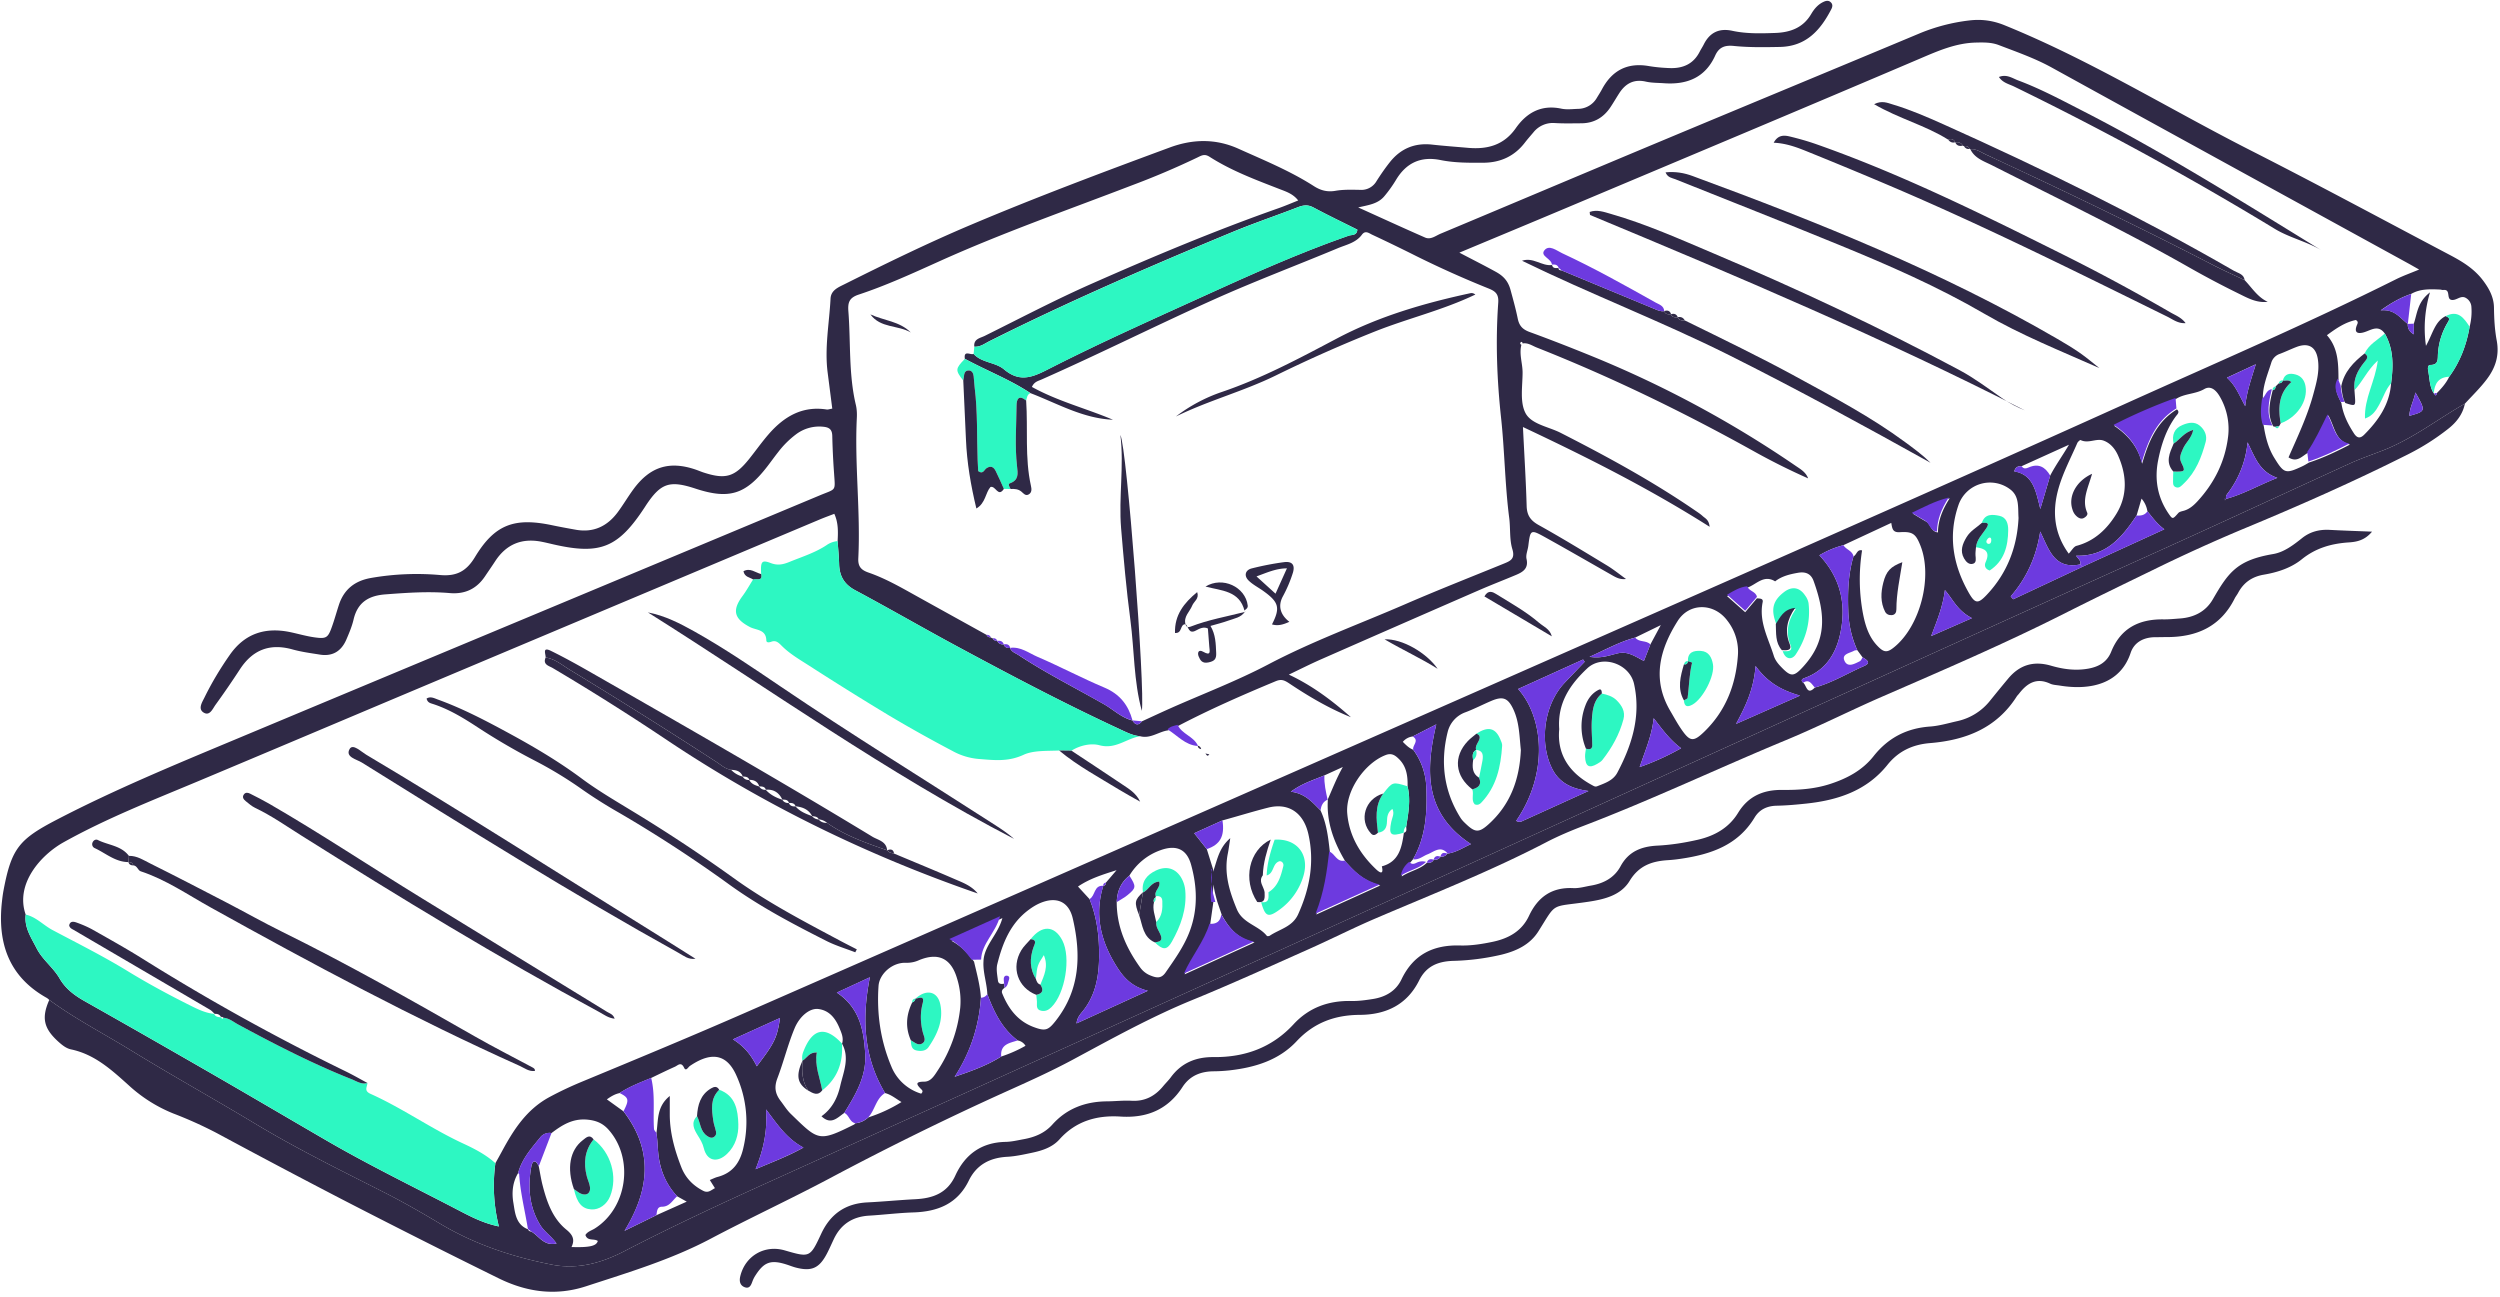 <svg xmlns="http://www.w3.org/2000/svg" xml:space="preserve" style="fill-rule:evenodd;clip-rule:evenodd;stroke-linejoin:round;stroke-miterlimit:2" viewBox="0 0 374 194"><path d="M515.201 391.106c-.058.303-.209.544-.217.839.596-.168.596-.168.217-.839m-18.046 4.348c.175.105.323.199.476.284.17.094.173.362.429.393.007-.42.146-.797.422-1.226-.529.139-.911.354-1.327.549m11.281-4.88c.317.288.442.636.654 1.023.063-.553.224-.988.381-1.504l-1.035.481m-9.155 8.633c-.531-.269-.687-.685-.971-1.006-.071.566-.267 1.064-.494 1.65l1.465-.644m-11.931 5.348a9.18 9.18 0 0 0 1.489-.677c-.421-.312-.685-.695-.985-1.077-.062.604-.293 1.137-.504 1.754m-31.695 10.742c.643-.844.73-1.024.834-1.734l-1.691.767c.428.263.667.59.857.967m-.043 3.695c.613-.263 1.149-.458 1.718-.777-.587-.311-.914-.796-1.341-1.368.051.807-.098 1.444-.377 2.145m35.199-15.987 2.296-1.016c-.65-.186-1.153-.457-1.595-1.063-.065.835-.358 1.442-.701 2.079m-7.893 3.48c.126.072.193.02.262-.011l2.333-1.06c-.622-.083-1.055-.302-1.307-.808-.475-.954-.276-2.322.46-3.087.238-.247.474-.496.711-.744l-.057-.082-2.333 1.058c.905 1.012 1.109 3.012-.069 4.734m18.035-10.875c-.025-.375.035-.759-.282-1.012a1.197 1.197 0 0 0-1.878.56c-.375 1.099-.191 2.139.367 3.127.232.41.337.42.655.082.735-.779 1.089-1.719 1.138-2.757m1.802 1.282c.109-.114.179-.253.279-.28.651-.172 1.101-.609 1.431-1.148.408-.666.375-1.388.062-2.093-.105-.238-.276-.449-.524-.538-.261-.093-.546.12-.821-.019-.018-.01-.1.061-.12.108-.233.538-.511 1.056-.673 1.625-.24.845-.154 1.629.366 2.345m-18.292 6.3c-.082.896.347 1.56 1.173 2.007.074.04.118.073.195.042.276-.11.569-.204.719-.487.529-1 .854-2.043.599-3.187-.161-.723-1.14-1.066-1.682-.554-.597.563-1.073 1.224-1.004 2.179m-1.377.75c-.053-.462-.047-.982-.269-1.459-.192-.412-.377-.481-.792-.304-.309.131-.607.287-.92.405a1.005 1.005 0 0 0-.649.72c-.265 1.079-.137 2.112.46 3.067.051.083.123.155.195.222.328.313.471.323.804.025.783-.7 1.123-1.6 1.171-2.676m7.791-3.385a1.804 1.804 0 0 0-.387-1.271c-.474-.626-1.355-.643-1.777.027-.637 1.01-.931 2.085-.266 3.22.129.22.251.446.395.656.308.451.436.474.821.103.773-.745 1.138-1.679 1.214-2.735m-29.32 15.723c.088-.087.031-.13-.002-.163-.191-.189-.2-.267.114-.269.237-.001.363-.221.48-.399a5.035 5.035 0 0 0 .81-2.256 2.708 2.708 0 0 0-.115-1.051c-.21-.717-.668-.94-1.354-.66a1.056 1.056 0 0 1-.48.099c-.495-.019-.955.403-.984.83-.069.996.07 1.965.458 2.889a1.68 1.68 0 0 0 1.073.98m-15.287 2.497c.076-.136.152-.272.226-.409.425-.788.888-1.522 1.724-1.971.381-.205.764-.384 1.162-.549 1.969-.816 3.938-1.632 5.89-2.487 9-3.944 17.998-7.893 26.99-11.857 7.493-3.303 14.992-6.592 22.454-9.961 3.271-1.477 6.572-2.894 9.785-4.499.251-.125.517-.219.834-.351-.165-.093-.266-.152-.368-.208-4.276-2.347-8.553-4.691-12.824-7.045-.608-.335-1.256-.559-1.899-.806-.268-.102-.538-.096-.816-.09-.727.016-1.364.299-2.021.579-4.23 1.804-8.471 3.581-12.709 5.366-1.254.528-2.51 1.05-3.82 1.597.469.246.89.458 1.303.685.26.143.441.315.533.65.092.339.188.682.258 1.025.054.27.178.397.428.489.759.277 1.512.572 2.26.877a38.907 38.907 0 0 1 7.283 3.922c.176.121.373.228.456.456a23.83 23.83 0 0 1-1.952-.975c-2.521-1.403-5.11-2.662-7.794-3.724-.161-.064-.313-.179-.504-.145-.007-.051-.037-.072-.068-.041-.032.031-.018.069.024.091-.087.337.044.664.043.999-.002.492-.103 1.06.106 1.454.212.4.824.484 1.26.706 1.654.844 3.282 1.728 4.816 2.779.097.067.199.131.285.211.085.078.223.127.248.383-2.169-1.376-4.375-2.485-6.702-3.582.05 1.024.107 1.928.133 2.833.009.338.14.525.436.689.827.461 1.635.955 2.445 1.446.239.145.458.324.686.488-.194.025-.329-.04-.46-.113-.806-.457-1.608-.922-2.419-1.372-.55-.305-.554-.296-.629.298-.02.156-.096.322-.064.465.077.34-.122.468-.371.573-.454.191-.914.368-1.366.565-1.88.819-3.759 1.641-5.637 2.467-.395.174-.78.369-1.159.55.845.395 1.555.934 2.229 1.529-.788-.316-1.512-.744-2.21-1.21-.19-.127-.294-.164-.494-.081-1.181.492-2.353 1.004-3.487 1.598-.129.038-.267.056-.363.164-.343.042-.639.312-1.013.212-.261-.021-.487-.139-.718-.246-1.984-.918-3.916-1.937-5.839-2.973-1.23-.662-2.439-1.363-3.671-2.021-.399-.213-.568-.512-.579-.942-.007-.275-.035-.549-.054-.824.017-.328.029-.655-.119-.979-.197.076-.364.136-.527.205-4.835 2.034-9.669 4.069-14.504 6.105-2.616 1.102-5.23 2.209-7.848 3.307-1.617.677-3.248 1.316-4.787 2.173-.83.463-1.749 1.503-1.364 2.6-.057.465.199.83.394 1.213.209.41.596.685.823 1.079.216.374.537.61.905.818 1.562.881 3.119 1.772 4.672 2.667 1.332.768 2.656 1.549 3.986 2.321 1.551.901 3.166 1.685 4.756 2.514.442.231.89.466 1.451.583a6.007 6.007 0 0 1-.125-2.27m18.264-6.448.018.153c-.08.042-.118.118-.087.195.222.549.555.998 1.136 1.213.418.156.52.115.798-.242.866-1.112.901-2.365.6-3.659-.143-.614-.596-.8-1.18-.548-.144.062-.28.148-.406.242-.655.486-.936 1.195-1.124 1.948-.045.183 0 .392.023.586.014.125.115.139.222.112m42.074-20.992c-.742.268-1.466.576-2.224.964.538.359.869.786 1.006 1.363.23-.793.523-1.511 1.249-1.951.116.101.014.178-.037.247-.347.472-.524 1.014-.636 1.577-.137.687-.025 1.336.376 1.921.145.21.147.201.347-.024.045-.051.138-.064.211-.086.197-.06.345-.192.479-.337.605-.658.988-1.425 1.097-2.314a2.308 2.308 0 0 0-.288-1.428c-.122-.218-.318-.43-.566-.286-.323.187-.706.156-1.014.354m-38.031 18.065c-.002.885.339 1.649.845 2.351a.82.82 0 0 0 .368.285c.218.088.384.12.545-.114.326-.472.661-.935.864-1.479.296-.792.267-1.594.047-2.388-.158-.567-.541-.718-1.092-.52a2.13 2.13 0 0 0-1.123.915c-.307.243-.442.567-.454.95m42.768-16.13c-.212.114-.39.365-.699.164.325-.741.673-1.471.886-2.252.114-.419.237-.84.165-1.282-.072-.44-.342-.59-.762-.431-.202.077-.398.173-.601.249a.482.482 0 0 0-.311.329c-.135.432-.32.852-.297 1.319-.038.312-.075.624.029.932.064.405.162.8.38 1.154.347.563.405.581.999.305.087-.04.169-.093.253-.14.5-.163.972-.387 1.465-.643-.534-.127-.541-.632-.778-1.048-.252.507-.453.947-.729 1.344m-60.618 22.987c-.161.034-.297.112-.455.225l.597.43c1.054 1.372.963 2.776.037 4.29l1.144-.561 1.09-.487-.342-.191c-.373-.395-.581-.86-.662-1.401-.043-.291-.036-.583-.085-.871.074-.443-.005-.94.48-1.33v.655c-.001.662.175 1.287.412 1.896.149.383.414.66.783.851.188.099.292-.027.426-.093l-.184-.293c.098-.039.185-.085.278-.11.539-.142.804-.507.925-1.038a4.025 4.025 0 0 0-.247-2.6c-.297-.674-.801-.94-1.67-.347-.065.044-.141.208-.208.066-.109-.229-.221-.088-.328-.039-.288.129-.571.268-.855.404-.389.161-.782.311-1.136.544m40.834-17.763c.094.01.234-.003.206.136-.143.702.203 1.298.399 1.926.047.152.145.277.255.392.356.372.46.373.801 0 .841-.921.819-1.842.373-3.078-.097-.268-.298-.34-.566-.292-.291.052-.575.119-.815.307-.41-.256-.677.118-1.004.228-.26.027-.476.157-.721.303l.65.576.422-.498m3.794 2.12-.192-.261a3.648 3.648 0 0 1-.323-1.432c-.022-.653-.001-1.301.188-1.933.116-.051.122-.263.308-.214a6.64 6.64 0 0 0 .036 2.289c.081.409.205.806.498 1.12.252.271.369.275.644.044.92-.773 1.36-2.514.916-3.628-.166-.416-.274-.509-.74-.479-.262.016-.271-.135-.306-.334l-1.718.8a3.33 3.33 0 0 0-.863.363c.781.83.975 1.797.742 2.842-.159.715-.536 1.304-1.281 1.567-.082.029-.141.082-.042.166.123.097.134.469.419.172.625-.172 1.177-.515 1.766-.771.273-.118.09-.227-.052-.311m-35.095 15.642c-.771-1.288-.839-2.675-.545-4.157l-1.188.55c.824.549.966 1.354 1.02 2.194.051.813-.348 1.472-.752 2.127-.246.168-.476.447-.818.118.394-.279.581-.68.674-1.091.113-.494.352-1.004.06-1.521l.005.009c.064-.205-.02-.386-.095-.567-.144-.343-.358-.627-.753-.679-.317-.042-.681.268-.858.696-.242.583-.391 1.2-.615 1.788-.125.327-.076.564.114.814.12.157.225.329.365.465.992.961.995 1.024 2.275.383.016-.008.026-.029.039-.044a.776.776 0 0 0 .469-.211 5.375 5.375 0 0 0 1.193-.552c-.211-.125-.374-.268-.59-.322m52.285-24.769c.057.399.231.748.448 1.083.111.171.22.2.372.047.513-.514.91-1.089.963-1.843.083-.616.097-1.223-.227-1.788-.249-.347-.521-.093-.787-.032-.218.05-.302-.026-.222-.246.025-.069.084-.141-.029-.206-.384.08-.704.298-1.039.546.414.465.411 1.033.416 1.599-.183.307-.021.571.105.84m-33.668 15.428c.139-.035.09-.145.095-.233.075-.477.165-.953.047-1.437.009-.363-.034-.711-.311-.983-.129-.127-.257-.224-.469-.144-.763.288-1.456 1.296-1.386 2.099.069.802.457 1.457 1.033 2.003.118.112.288.228.209-.104.623-.167.716-.682.792-1.208l-.01.007Zm26.703-11.545a.913.913 0 0 0-.211-.456l-.178.607c-.519.781-1.095 1.479-2.172 1.443.074.116.192.179.146.314-.933.189-1.123-.544-1.434-1.181-.138.89-.48 1.661-1.06 2.328l.091.103 2.481-1.164 2.944-1.348c-.286-.215-.435-.44-.607-.646m2.825-.447c.614-.167 1.16-.484 1.839-.754-.641-.22-.797-.726-1.069-1.275a3.572 3.572 0 0 1-.672 1.778c-.056.077-.133.147-.092.258l-.058.036c.011-.001.025.003.03-.003.01-.011.015-.026.022-.04m-44.95 16.616c.1.428.218.853.246 1.295a5.87 5.87 0 0 1-.943 2.838c.593-.204 1.159-.403 1.673-.728a4.76 4.76 0 0 0 .871-.385.4.4 0 0 0-.278-.191c-.566-.422-.852-1.027-1.093-1.663-.014-.394-.16-.773-.138-1.171.018-.578.514-.949.679-1.559l-1.821.818c.4.22.604.481.804.746m23.738-11.636c-.541.144-1.026.413-1.642.692.452.069.74-.068 1.036-.131.351-.076.62.129.917.279l.232-.593.374-.694-.917.447m14.897-5.815c.199-.38.45-.726.674-1.108l-1.699.77c-.132-.008-.228.037-.266.187.68.114.771.691.936 1.35l.355-1.199m-54.655 27.049c.021.057.061.089.123.091.279.158.452.534.908.43-.185-.264-.441-.422-.592-.673-.395-.655-.443-1.362-.314-2.088.043-.239.17-.244.268-.009.046.231.081.464.14.691.154.597.359 1.182.852 1.582.229.186.311.358.183.623.656.021.899-.039.944-.218-.134-.098-.373.018-.444-.215.079-.126.219-.159.332-.23 1.174-.738 1.421-2.511.499-3.549-.209-.234-.447-.333-.767-.362-.522-.047-.903.194-1.281.482a.424.424 0 0 0-.412.164c-.318.392-.655.771-.789 1.276-.201.331-.23.705-.169 1.063.061.361.086.781.523.951l-.004-.009Zm20.653-12.319c.075-.005.099-.055.105-.121l.379-.443c-.491.157-.959.298-1.385.588l.414.451c.272.667.352 1.37.343 2.081-.008.697-.125 1.371-.585 1.941-.09.111-.202.227-.226.441l2.561-1.171c-.544-.138-.837-.438-1.072-.798-.595-.913-.865-1.889-.527-2.97l-.007.001Zm8.06-3.089c.173-.39.326-.789.547-1.179l-.662.302c-.388.165-.798.283-1.206.586.513.059.777.381 1.065.668.226.478.281.994.339 1.51-.083.713-.171 1.426-.488 2.23l2.297-1.042c-.624-.164-.937-.514-1.252-.86-.411-.685-.685-1.409-.63-2.226l-.01.011Zm-4.101 3.669-.116.812c-.196.645-.641 1.16-.917 1.784l2.512-1.145c-.647-.145-.925-.543-1.172-.972l-.162-.479c-.11-.386-.205-.774-.123-1.18.125-.375.196-.779.585-1.113-.038.238-.056.392-.086.543-.146.712.05 1.358.322 2.01.213.51.775.577 1.078.956.013.017.08.01.107-.009.352-.236.81-.315 1.015-.766.42-.927.594-1.883.367-2.883-.173-.76-.705-1.133-1.445-.946-.548.139-1.092.308-1.639.458l-1.015.46.453.57.224.719c.094.393-.061.788.012 1.181m43.829-18.252c.051.101.078.065.095-.018.174-.178.338-.363.446-.591.392-.537.619-1.141.731-1.792.059-.231.082-.466.064-.704a.396.396 0 0 0-.21-.337c-.183-.096-.329.109-.507.076-.196-.037-.01-.389-.294-.356-.038.005-.077-.013-.117-.015-.354-.016-.709-.03-1.033.155-.363.126-.695.306-1.097.592.512-.053.702.287.975.488l-.003-.004c-.005.151.042.271.218.377v-.385c.123-.357.125-.771.581-1.122a4.474 4.474 0 0 0-.145 1.921c.251-.449.316-.872.708-1.07.084.043.172.066.089.203a2.487 2.487 0 0 0-.367 1.153c-.011.192.027.399-.275.399-.086 0-.095.113-.079.189.059.279.043.576.204.83l.016.011Zm-35.677 16.626c.1.005.186-.021.242-.111l.017-.002c.307-.045.556-.211.837-.341-1.672-1.092-1.638-2.624-1.245-4.297l-.848.433a.546.546 0 0 0-.354.193c.113.112.222.225.373.283a2.4 2.4 0 0 1 .47 1.368c.036.889-.019 1.766-.477 2.565l-.096.116a.786.786 0 0 0-.308.498c.327-.209.664-.252.905-.493l-.007.004c.105.011.199-.005.252-.112l-.007.005c.103.007.193-.016.249-.112l-.028-.021.025.024Zm-15.909-7.75-.004-.002c.046.102.131.135.236.129l-.006-.003c.041.112.128.141.237.131l-.006-.003c.05.148.194.185.306.259.988.653 2.048 1.181 3.074 1.768.338.194.623.482 1.016.579l-.003-.003c.101.17.214.194.346.032.34-.156.679-.315 1.021-.467 1.17-.52 2.374-.977 3.504-1.571 1.594-.839 3.28-1.453 4.924-2.166 1.175-.51 2.368-.978 3.554-1.462.235-.096.395-.174.292-.514-.107-.351-.065-.744-.112-1.115-.155-1.196-.164-2.404-.293-3.599-.149-1.378-.2-2.752-.102-4.131.022-.309-.097-.412-.341-.511a35.96 35.96 0 0 1-2.591-1.16 63.368 63.368 0 0 0-1.596-.774c-.111-.052-.242-.168-.366 0-.213.29-.557.358-.861.484-1.474.615-2.967 1.177-4.426 1.831-2.088.936-4.131 1.963-6.223 2.888-.118.052-.255.077-.338.263.926.513 1.947.771 2.909 1.178-1.076-.045-1.993-.584-2.963-.956-.742-.493-1.576-.808-2.354-1.232-.045-.328.206-.124.315-.176.294.326.78.292 1.092.555.516.436.943.324 1.512.032 1.843-.943 3.735-1.789 5.621-2.646 1.725-.785 3.449-1.561 5.24-2.185.112-.039.296.003.312-.217-.523-.262-1.057-.517-1.577-.796-.198-.107-.362-.086-.559-.009-.772.3-1.559.563-2.323.88-2.953 1.224-5.886 2.494-8.745 3.926-.174.087-.334.218-.548.201-.033-.279.211-.307.372-.387 1.271-.631 2.529-1.292 3.826-1.866 2.218-.981 4.455-1.92 6.745-2.726.223-.079.439-.172.685-.27-.182-.237-.43-.317-.663-.407-.864-.335-1.734-.659-2.519-1.161-.171-.11-.272-.056-.421.017a28.67 28.67 0 0 1-2.395 1.018c-2.302.884-4.632 1.7-6.882 2.715-.954.43-1.905.868-2.899 1.197-.343.114-.394.286-.37.603.087 1.12.005 2.253.269 3.36.036.152.042.315.034.472-.083 1.68.138 3.357.053 5.036-.014.297.108.419.368.509.599.207 1.148.523 1.7.83.845.47 1.691.937 2.537 1.406.03.068.083.095.156.088a.074.074 0 0 0 .062.033c.034.071.092.1.168.095m-34.035 12.89c-.031-.025-.058-.054-.092-.073-1.368-.765-1.772-1.978-1.608-3.455.015-.137.032-.275.058-.411.285-1.508.562-1.831 1.921-2.537 2.052-1.066 4.184-1.949 6.313-2.839 7.027-2.938 14.057-5.867 21.084-8.805.589-.245.541-.126.496-.816a26.984 26.984 0 0 1-.062-1.303c-.003-.223-.089-.313-.308-.337a1.383 1.383 0 0 0-1.002.277 3.295 3.295 0 0 0-.628.626c-.135.17-.261.348-.394.52-.78 1.01-1.373 1.193-2.581.796-.933-.307-1.247-.199-1.783.612l-.032.05c-.956 1.463-1.601 1.726-3.287 1.34-.134-.031-.268-.064-.404-.091-.717-.146-1.281.079-1.684.697-.118.182-.243.36-.364.541-.303.451-.72.649-1.266.602-.77-.067-1.537-.012-2.307.046-.608.045-1.002.288-1.146.903-.058.248-.16.488-.261.723-.178.411-.491.61-.946.537-.331-.053-.666-.097-.988-.187-.813-.227-1.43.015-1.887.717-.281.43-.571.854-.873 1.27-.105.145-.211.426-.439.273-.198-.133-.039-.369.044-.539.261-.532.567-1.04.907-1.526.542-.775 1.282-1.003 2.181-.813.289.062.575.146.867.186.415.058.476.014.614-.371.094-.26.166-.526.252-.789.182-.564.575-.872 1.154-.973a9.56 9.56 0 0 1 2.481-.105c.586.052.943-.133 1.251-.643.705-1.167 1.406-1.429 2.751-1.149.289.061.58.114.872.166.631.112 1.124-.123 1.498-.622.201-.269.37-.561.569-.831.595-.811 1.288-1.028 2.23-.708.094.032.184.072.278.103.802.262 1.126.166 1.652-.49.234-.293.451-.601.697-.884.547-.628 1.202-1.021 2.08-.885.052.008.108-.016.202-.031l-.165-1.288c-.116-.893.057-1.774.103-2.66.015-.305.277-.406.508-.522 1.483-.741 2.973-1.47 4.5-2.116 2.362-1 4.764-1.9 7.17-2.789.825-.305 1.65-.324 2.468.045.917.413 1.851.794 2.702 1.339.245.157.483.223.781.171.289-.05.59-.039.886-.034a.628.628 0 0 0 .589-.319c.149-.233.306-.462.478-.678.386-.485.89-.697 1.513-.628.432.048.865.079 1.298.117.692.059 1.28-.096 1.709-.708.39-.557.918-.852 1.635-.699.189.04.394.014.591.007a.788.788 0 0 0 .685-.399c.061-.101.126-.2.182-.305.36-.671.904-.962 1.667-.835.253.043.51.066.766.075.47.017.851-.145 1.075-.588.045-.088.101-.17.145-.258.214-.431.553-.595 1.024-.493.507.11 1.022.096 1.536.078.538-.018 1.004-.179 1.299-.681.109-.185.251-.355.463-.445.079-.033.154-.043.221.009.091.072.09.161.038.262-.391.758-.904 1.337-1.846 1.357-.554.011-1.107.02-1.658-.036-.31-.031-.526.037-.665.345-.357.793-1.016 1.054-1.841.994-.217-.016-.439-.01-.649-.058-.43-.098-.729.067-.955.416-.107.166-.206.338-.315.502-.248.37-.59.575-1.042.578-.316.002-.633.011-.948-.008a.895.895 0 0 0-.781.339c-.102.12-.207.239-.303.364-.377.491-.882.717-1.49.721-.514.003-1.03.006-1.535-.096-.713-.144-1.234.1-1.603.716a4.6 4.6 0 0 1-.413.578c-.234.284-.574.319-.942.407.8.361 1.597.728 2.4 1.08.205.09.383-.065.559-.138 2.658-1.113 5.311-2.235 7.969-3.346 3.076-1.286 6.157-2.56 9.234-3.848a6.673 6.673 0 0 1 1.767-.46c.431-.053.84-.005 1.268.168 3.082 1.25 5.906 3.005 8.86 4.505 2.394 1.216 4.757 2.491 7.132 3.744.453.239.883.498 1.204.93.223.3.378.599.383.967.005.396.026.79.099 1.179.096.519-.035.96-.354 1.383-.239.318-.522.59-.789.881-.976.556-1.868 1.257-2.925 1.671-.403.159-.815.298-1.208.478-2.28 1.043-4.553 2.1-6.838 3.133-9.501 4.29-18.983 8.621-28.474 12.934-7.191 3.266-14.383 6.528-21.576 9.789-1.706.773-3.402 1.565-5.066 2.427-.793.41-1.659.662-2.576.482-1.423-.279-2.784-.728-4.037-1.478-.661-.396-1.33-.78-2.017-1.128-1.549-.785-3.108-1.551-4.599-2.449-1.489-.896-3.008-1.741-4.488-2.65-.975-.598-1.994-1.125-2.919-1.803" style="fill:#2f2946;fill-rule:nonzero" transform="translate(-1785.498 -1571.024) scale(4.167)"/><path d="M430.255 397.481c.925.678 1.944 1.204 2.919 1.803 1.48.909 3 1.753 4.488 2.65 1.49.898 3.05 1.664 4.6 2.449.686.348 1.355.732 2.016 1.128 1.253.75 2.615 1.199 4.037 1.478.918.18 1.782-.071 2.576-.482 1.664-.862 3.36-1.654 5.066-2.428 7.193-3.26 14.385-6.522 21.576-9.789 9.491-4.311 18.973-8.643 28.474-12.933 2.285-1.033 4.558-2.09 6.838-3.133.393-.179.805-.319 1.208-.477 1.057-.414 1.949-1.116 2.925-1.672-.079.387-.308.677-.61.912a8.413 8.413 0 0 1-1.395.889c-1.958.987-3.961 1.871-5.985 2.71a59.878 59.878 0 0 0-3.233 1.472c-1.065.517-2.13 1.035-3.187 1.568-2.132 1.075-4.328 2.018-6.518 2.971-1.157.504-2.286 1.077-3.452 1.56-2.423 1.005-4.795 2.132-7.247 3.07-.46.176-.917.368-1.354.595-1.981 1.032-4.057 1.849-6.108 2.726-.816.348-1.609.752-2.42 1.113-1.388.618-2.771 1.249-4.177 1.824-1.484.608-2.882 1.384-4.289 2.141-.802.431-1.63.802-2.457 1.174a109.182 109.182 0 0 0-6.321 3.113c-1.396.739-2.832 1.405-4.229 2.144-1.422.752-2.948 1.208-4.466 1.704-1.108.363-2.151.205-3.152-.289a329.235 329.235 0 0 1-5.661-2.855 319.207 319.207 0 0 1-4.445-2.352 14.815 14.815 0 0 0-1.563-.705 5.262 5.262 0 0 1-1.594-1.005c-.619-.556-1.226-1.118-2.081-1.297-.172-.036-.316-.153-.451-.274-.529-.477-.615-.858-.328-1.503" style="fill:#2f2946;fill-rule:nonzero" transform="translate(-1785.498 -1506.72) scale(4.167)"/><path d="M513.644 376.422c-.252.305-.539.367-.83.386-.624.041-1.188.199-1.692.606-.386.312-.87.468-1.36.552-.425.072-.727.282-.927.656-.037.069-.089.131-.124.202-.501 1.001-1.355 1.383-2.427 1.383-.138 0-.276.004-.415.004-.416 0-.762.175-.892.564-.365 1.1-1.42 1.358-2.544 1.173-.117-.019-.244-.021-.348-.07-.494-.23-.831-.009-1.121.369-.025.031-.055.058-.076.091-.723 1.14-1.834 1.57-3.111 1.675-.624.051-1.132.285-1.53.781-.743.928-1.778 1.269-2.91 1.39-.354.038-.709.07-1.064.077-.346.007-.62.133-.797.426-.601.996-1.574 1.32-2.641 1.478a5.296 5.296 0 0 1-.471.051c-.573.036-1.04.195-1.373.744-.316.521-.914.664-1.49.75-1.375.205-1.111-.01-1.786 1.061-.302.479-.786.704-1.318.836a8.5 8.5 0 0 1-1.759.225c-.545.021-.953.199-1.203.7-.437.879-1.195 1.232-2.13 1.238-.895.005-1.644.277-2.271.948-.636.68-1.49.939-2.394 1.043a5.821 5.821 0 0 1-.591.035c-.464.006-.848.161-1.11.563-.525.81-1.277 1.123-2.226 1.062-.845-.054-1.6.157-2.193.82-.258.288-.627.405-.998.482-.29.061-.582.126-.876.142-.625.034-1.103.286-1.381.857-.406.832-1.115 1.112-1.985 1.14-.533.017-1.063.084-1.595.116-.586.035-1.009.305-1.262.836-.085.179-.163.36-.255.535-.273.519-.549.64-1.116.492-.114-.03-.224-.076-.337-.111-.552-.175-.797-.09-1.102.384a1.066 1.066 0 0 0-.109.209c-.049.136-.102.289-.279.226-.171-.061-.206-.215-.164-.393.175-.732.871-1.141 1.596-.931.9.261.909.265 1.31-.596.333-.715.876-1.09 1.665-1.127.572-.028 1.143-.085 1.714-.114.631-.032 1.147-.216 1.436-.848.349-.763.941-1.194 1.808-1.21.215-.005.431-.057.644-.096.396-.072.753-.214 1.033-.527.52-.58 1.188-.825 1.956-.832.297-.002.594-.038.889-.021.478.026.839-.168 1.133-.525.088-.107.189-.203.271-.314.382-.522.905-.735 1.539-.729 1.12.011 2.095-.339 2.869-1.177.559-.606 1.263-.854 2.074-.837.258.005.51-.03.766-.07.463-.071.836-.287 1.035-.704.429-.897 1.143-1.247 2.105-1.219.393.011.786-.051 1.175-.133.572-.121 1.042-.384 1.298-.929.319-.679.818-1.035 1.589-.998.212.011.429-.056.644-.092.45-.077.832-.281 1.053-.689.289-.536.749-.714 1.319-.744.493-.025.98-.102 1.463-.213.605-.14 1.112-.429 1.438-.962.371-.608.915-.833 1.595-.825.574.006 1.141-.031 1.696-.209.617-.199 1.17-.49 1.575-1.003.523-.661 1.192-1.005 2.032-1.064.331-.024.658-.124.985-.196a2.065 2.065 0 0 0 1.177-.747c.212-.261.424-.522.639-.779.41-.492.913-.644 1.537-.462.436.127.885.189 1.347.104.379-.07.666-.24.813-.604.342-.848 1.001-1.175 1.877-1.163.197.003.394-.018.591-.032.505-.036.926-.246 1.181-.687.562-.971.868-1.406 2.17-1.627.386-.066.719-.32 1.03-.568.293-.235.626-.319.996-.299.486.026.972.042 1.52.064" style="fill:#2f2946;fill-rule:nonzero" transform="translate(-1785.498 -1489.015) scale(4.167)"/><path d="M466.509 402.777c-.431.019-.925-.009-1.273.152-.563.261-1.066.194-1.627.15a2.34 2.34 0 0 1-.936-.29 49.394 49.394 0 0 1-2.27-1.269 113.556 113.556 0 0 1-2.857-1.782c-.347-.223-.709-.43-1.004-.728-.097-.097-.198-.201-.359-.141-.076.028-.184.05-.186-.049-.011-.397-.367-.36-.588-.476-.571-.298-.647-.6-.266-1.114.14-.188.253-.396.38-.595.104-.052.343.096.288-.193-.024-.452.018-.521.351-.393.255.097.456.043.675-.047.454-.185.926-.331 1.337-.608a.807.807 0 0 1 .383-.135c.019.274.047.548.054.823.011.43.18.729.579.942 1.232.658 2.441 1.359 3.671 2.021 1.923 1.036 3.855 2.055 5.839 2.973.231.107.457.226.719.246-.49.075-.882.482-1.464.323-.295-.08-.693 0-1.004.196l-.442-.006" style="fill:#2df7c2;fill-rule:nonzero" transform="translate(-1785.498 -1566.094) scale(4.167)"/><path d="M429.408 378.585c.376.086.633.38.96.554.9.478 1.814.934 2.682 1.465.737.452 1.494.86 2.265 1.245.28.14.562.278.882.304h-.023c.049.112.153.111.251.122l-.004-.018c.019.04.026.113.089.033.206.016.359.151.528.243 1.33.718 2.672 1.409 4.078 1.967.178.071.349.195.56.131-.003.14-.138.278.111.39 1.152.517 2.185 1.256 3.332 1.786.409.189.811.398 1.151.704a6.002 6.002 0 0 0 .125 2.269c-.561-.117-1.009-.352-1.451-.582-1.59-.83-3.205-1.613-4.756-2.515-1.33-.772-2.654-1.553-3.986-2.321a580.428 580.428 0 0 0-4.672-2.667c-.368-.208-.689-.444-.905-.818-.227-.394-.615-.669-.823-1.079-.195-.383-.451-.747-.394-1.213" style="fill:#2df7c2;fill-rule:nonzero" transform="translate(-1785.498 -1440.744) scale(4.167)"/><path d="m463.439 414.284.025-.259c.214.017.374-.114.548-.201 2.859-1.432 5.792-2.702 8.745-3.926.764-.317 1.551-.58 2.323-.88.197-.077.36-.098.559.009.521.279 1.054.534 1.577.796-.016.22-.2.178-.313.217-1.79.624-3.513 1.4-5.239 2.185-1.886.857-3.778 1.703-5.621 2.647-.569.291-.996.403-1.512-.033-.312-.263-.797-.229-1.092-.555" style="fill:#2df7c2;fill-rule:nonzero" transform="translate(-1785.498 -1673.37) scale(4.167)"/><path d="M465.478 406.294c-.121.047-.121.165-.153.264-.267-.213-.343-.052-.345.19-.006.724-.065 1.449.018 2.171.03.262.069.5-.26.613-.074.025-.009.137.03.203l-.243-.004c-.096-.214-.187-.432-.292-.642-.071-.139-.174-.207-.333-.099-.082.056-.123.232-.297.102-.006-.123-.014-.258-.019-.394-.032-.866.002-1.734-.106-2.596-.017-.137-.021-.275-.037-.412-.012-.102-.054-.205-.167-.21-.16-.007-.174.124-.187.245-.003.039-.012.078-.019.117-.292-.375-.289-.421.056-.78.778.424 1.612.74 2.354 1.232" style="fill:#2df7c2;fill-rule:nonzero" transform="translate(-1785.498 -1634.211) scale(4.167)"/><path d="M482.918 398.867c1.178-1.722.974-3.722.069-4.734l2.333-1.058.057.082c-.237.248-.473.497-.711.744-.736.765-.935 2.133-.46 3.087.252.506.685.725 1.307.808l-2.333 1.06c-.069.031-.136.083-.262.011" style="fill:#6d3adf;fill-rule:nonzero" transform="translate(-1785.498 -1539.282) scale(4.167)"/><path d="M451.863 378.428c.15.604.062 1.221.101 1.831.003.051.057.098.087.147.049.288.042.58.086.871a2.51 2.51 0 0 0 .66 1.401c-.169.144-.268.376-.548.376-.181.001-.173.173-.199.303l-1.144.56c.926-1.514 1.017-2.918-.037-4.291.212-.408.195-.488-.141-.654.353-.233.746-.383 1.135-.544" style="fill:#6d3adf;fill-rule:nonzero" transform="translate(-1785.498 -1415.66) scale(4.167)"/><path d="M494.666 397.934c.092.159.32.197.362.402-.188.632-.21 1.28-.188 1.933.017.498.112.978.323 1.432-.038.007-.081.004-.113.022-.154.089-.459.115-.344.365.116.251.364.103.549.012.046-.022.068-.091.1-.138.142.084.325.192.052.311-.589.256-1.141.599-1.767.771-.115-.117-.195-.319-.418-.172-.099-.084-.04-.137.042-.166.745-.263 1.122-.852 1.281-1.567.232-1.045.039-2.012-.742-2.842a3.33 3.33 0 0 1 .863-.363" style="fill:#6d3adf;fill-rule:nonzero" transform="translate(-1785.498 -1576.632) scale(4.167)"/><path d="M479.214 396.577c.458-.799.513-1.676.476-2.565a2.398 2.398 0 0 0-.468-1.368c-.038-.157.233-.328-.02-.476l.848-.433c-.393 1.673-.427 3.205 1.246 4.297-.282.13-.531.296-.838.341-.248-.307-.499-.059-.72.026-.173.066-.316.21-.524.178" style="fill:#6d3adf;fill-rule:nonzero" transform="translate(-1785.498 -1523.99) scale(4.167)"/><path d="M468.095 385.902c-.338 1.081-.068 2.057.527 2.97.235.36.529.66 1.072.798l-2.56 1.172c.023-.215.135-.33.225-.442.46-.57.577-1.244.586-1.941.008-.711-.072-1.414-.344-2.082.211-.11.149-.504.494-.475" style="fill:#6d3adf;fill-rule:nonzero" transform="translate(-1785.498 -1475.536) scale(4.167)"/><path d="M459.188 387.531c-.205-.046-.217-.295-.393-.371.404-.655.803-1.314.751-2.127-.053-.84-.195-1.645-1.019-2.194l1.188-.55c-.294 1.482-.226 2.869.546 4.157-.332.202-.361.612-.604.874a.776.776 0 0 1-.469.211" style="fill:#6d3adf;fill-rule:nonzero" transform="translate(-1785.498 -1446.807) scale(4.167)"/><path d="M463.931 383.958c.241.636.528 1.241 1.093 1.663-.292.094-.636.136-.593.576-.513.325-1.08.525-1.673.728.566-.882.876-1.82.943-2.837a.27.27 0 0 0 .23-.13" style="fill:#6d3adf;fill-rule:nonzero" transform="translate(-1785.498 -1451.236) scale(4.167)"/><path d="M477.362 390.258c-.444.153-.886.309-1.512.152l1.512 2.019c.109-.857.374-1.525.645-2.189-.217-.037-.424.216-.645.018" style="fill:#6d3adf;fill-rule:nonzero" transform="scale(-4.167 4.167) rotate(-28.773 -485.953 1235.192)"/><path d="M516.288 408.729c.448-.233.657.071.861.384-.113.651-.34 1.255-.732 1.792-.385.013-.531.249-.557.597-.161-.253-.145-.55-.204-.829-.016-.076-.007-.189.079-.189.302 0 .264-.207.275-.399.025-.415.153-.801.367-1.153.083-.137-.005-.16-.089-.203" style="fill:#2df7c2;fill-rule:nonzero" transform="translate(-1785.498 -1655.882) scale(4.167)"/><path d="M464.748 396.804c.379-.054.672.186.986.321.809.347 1.589.763 2.4 1.104.552.233.861.626 1.01 1.181-.394-.097-.679-.385-1.018-.579-1.025-.587-2.085-1.115-3.073-1.768-.112-.074-.256-.111-.305-.259" style="fill:#6d3adf;fill-rule:nonzero" transform="translate(-1785.498 -1556.557) scale(4.167)"/><path d="M513.378 408.306c.153-.327.473-.485.723-.714.324.565.31 1.172.227 1.788-.199.222-.281.51-.424.763-.114.202-.227.4-.513.501-.031-.732.369-1.331.459-2.084-.383.353-.545.762-.837 1.066-.05-.39.114-.706.346-.996.085-.107.195-.204.019-.324" style="fill:#2df7c2;fill-rule:nonzero" transform="translate(-1785.498 -1648.54) scale(4.167)"/><path d="m503.243 402.369-2.481 1.164-.091-.103c.58-.667.922-1.438 1.06-2.328.311.637.501 1.37 1.434 1.181l.078.086" style="fill:#6d3adf;fill-rule:nonzero" transform="translate(-1785.498 -1591.87) scale(4.167)"/><path d="m505.08 405.592-.202.319c.439.726.366 1.498.202 2.308.389-.448.88-.673 1.523-.741a19.195 19.195 0 0 0-1.523-1.886" style="fill:#6d3adf;fill-rule:nonzero" transform="scale(-4.167 4.167) rotate(-27.629 -582.198 1395.796)"/><path d="M472.765 387.755c-.438.231-.886.418-1.51.195l1.51 2.311c.101-.675 0-1.348.179-1.998-.217-.114-.291-.278-.179-.508" style="fill:#6d3adf;fill-rule:nonzero" transform="scale(-4.167 4.167) rotate(-32.333 -397.704 1101.328)"/><path d="M490.811 398.706c.343-.637.636-1.244.701-2.079.442.606.945.877 1.596 1.063l-2.297 1.016" style="fill:#6d3adf;fill-rule:nonzero" transform="translate(-1785.498 -1553.111) scale(4.167)"/><path d="m448.286 377.891-.458 1.196c-.098-.235-.225-.23-.268.009-.129.726-.081 1.433.314 2.088.151.251.407.41.592.673-.456.104-.629-.272-.908-.43l-.123-.091.004.009c-.106-.658-.273-1.305-.315-1.973-.001-.015-.025-.028-.039-.041.134-.505.471-.884.789-1.275a.423.423 0 0 1 .412-.165" style="fill:#6d3adf;fill-rule:nonzero" transform="translate(-1785.498 -1405.178) scale(4.167)"/><path d="M478.888 394.406c-.476.147-.552.085-.455-.391.03-.149.125-.289.041-.461-.166.11-.192.275-.195.446-.003.223-.081.379-.325.408-.055-.485-.123-.971.192-1.406.336-.427.336-.427.873-.259.119.484.028.96-.047 1.437-.079.058-.089.144-.095.232l.011-.006Z" style="fill:#2df7c2;fill-rule:nonzero" transform="translate(-1785.498 -1518.924) scale(4.167)"/><path d="M505.58 402.266c.172.207.321.432.607.647l-2.944 1.348a6.688 6.688 0 0 1-.078-.086c.046-.135-.072-.198-.146-.314 1.077.036 1.653-.662 2.172-1.443.154.011.295-.01.389-.152" style="fill:#6d3adf;fill-rule:nonzero" transform="translate(-1785.498 -1599.753) scale(4.167)"/><path d="M455.612 382.784c.279-.7.428-1.338.376-2.144.428.571.755 1.056 1.342 1.367-.569.319-1.105.514-1.718.777" style="fill:#6d3adf;fill-rule:nonzero" transform="translate(-1785.498 -1420.157) scale(4.167)"/><path d="M455.655 386.069c-.19-.377-.429-.704-.857-.966l1.691-.768c-.104.71-.191.89-.834 1.734" style="fill:#6d3adf;fill-rule:nonzero" transform="translate(-1785.498 -1449.24) scale(4.167)"/><path d="M508.411 406.736c-.041-.111.036-.181.092-.259a3.565 3.565 0 0 0 .672-1.777c.272.549.428 1.055 1.069 1.275-.679.27-1.225.587-1.839.754l.006.007Z" style="fill:#6d3adf;fill-rule:nonzero" transform="translate(-1785.498 -1620.207) scale(4.167)"/><path d="M463.899 388.159c-.313.113-.626.221-1.081.187l1.081 1.679c.194-.601-.02-1.183.28-1.677-.093-.063-.187-.125-.28-.189" style="fill:#6d3adf;fill-rule:nonzero" transform="matrix(3.493 2.271 2.271 -3.493 -2356.54 445.908)"/><path d="M487.35 396.831c.211-.617.442-1.15.504-1.754.3.382.564.765.986 1.077a9.23 9.23 0 0 1-1.49.677" style="fill:#6d3adf;fill-rule:nonzero" transform="translate(-1785.498 -1538.84) scale(4.167)"/><path d="m511.757 405.807-.168.306c.105.472.126.955.168 1.519.377-.296.573-.761 1.116-.678-.361-.423-.714-.808-1.116-1.147" style="fill:#6d3adf;fill-rule:nonzero" transform="scale(4.167 -4.167) rotate(-22.081 -785.071 1293.678)"/><path d="m499.281 400.788-1.466.643c.228-.585.424-1.083.494-1.649.285.321.441.737.972 1.006" style="fill:#6d3adf;fill-rule:nonzero" transform="translate(-1785.498 -1577.611) scale(4.167)"/><path d="m487.736 399.133-.232.593c-.297-.15-.566-.355-.917-.279-.296.063-.584.2-1.036.131.617-.279 1.101-.548 1.642-.691.135.182.399.084.543.246" style="fill:#6d3adf;fill-rule:nonzero" transform="translate(-1785.498 -1566.778) scale(4.167)"/><path d="m502.09 404.794-.355 1.199c-.165-.658-.256-1.236-.936-1.35.038-.15.135-.195.267-.187.067.107.156.086.251.044.354-.157.596-.016.773.294" style="fill:#6d3adf;fill-rule:nonzero" transform="translate(-1785.498 -1615.624) scale(4.167)"/><path d="M475.892 394.777c-.288-.287-.552-.609-1.065-.668.408-.303.819-.421 1.206-.585-.014.299.053.587.115.876l.01-.011c-.175.071-.24.216-.266.388" style="fill:#6d3adf;fill-rule:nonzero" transform="translate(-1785.498 -1523.811) scale(4.167)"/><path d="m508.436 408.516 1.035-.481c-.158.516-.318.951-.381 1.504-.212-.387-.337-.735-.654-1.023" style="fill:#6d3adf;fill-rule:nonzero" transform="translate(-1785.498 -1645.782) scale(4.167)"/><path d="M498.165 403.544c-.406.217-.807.393-1.235.734.509.036.894.151 1.235.397.128-.224-.085-.387-.058-.579.024-.174.037-.349.058-.552" style="fill:#6d3adf;fill-rule:nonzero" transform="scale(-4.167 4.167) rotate(53.201 599.304 -354.947)"/><path d="M472.373 392.132c.087.563-.08.869-.562 1.03l-.453-.57 1.015-.46" style="fill:#6d3adf;fill-rule:nonzero" transform="translate(-1785.498 -1511.282) scale(4.167)"/><path d="M490.876 400.624c-.075.174-.326.156-.38.351l.38.531.694-.521c-.232-.165-.437-.313-.694-.361" style="fill:#6d3adf;fill-rule:nonzero" transform="scale(-4.167 4.167) rotate(-4.683 -4427.4 6980.3)"/><path d="m515.051 410.986-.122 1.08c-.274-.202-.463-.541-.975-.488.402-.286.734-.466 1.097-.592" style="fill:#6d3adf;fill-rule:nonzero" transform="translate(-1785.498 -1668.607) scale(4.167)"/><path d="M469.031 390.23c.25.392.25.441-.067.701-.118.097-.257.167-.387.249.012-.383.147-.707.454-.95" style="fill:#6d3adf;fill-rule:nonzero" transform="translate(-1785.498 -1495.099) scale(4.167)"/><path d="m509.847 407.271-.312.148c.015.325.163.602.312.879.16.043.253.248.455.194-.259-.368-.514-.736-.455-1.221" style="fill:#6d3adf;fill-rule:nonzero" transform="scale(4.167 -4.167) rotate(21.366 1415.669 -939.112)"/><path d="M515.201 407.687c.379.671.379.671-.217.839.008-.295.159-.536.217-.839" style="fill:#6d3adf;fill-rule:nonzero" transform="translate(-1785.498 -1640.111) scale(4.167)"/><path d="M470.851 395.779c.12.351-.137.696-.015 1.046h.015c.306-.334.265-.779.375-1.175-.144-.013-.256.068-.375.129" style="fill:#6d3adf;fill-rule:nonzero" transform="scale(-4.167 4.167) rotate(43.45 678.277 -432.998)"/><path d="M479.029 391.27c.103.071.084.159.036.254a.454.454 0 0 0-.036.343c.243-.239.29-.576.501-.901a.782.782 0 0 0-.501.304" style="fill:#6d3adf;fill-rule:nonzero" transform="scale(-4.167 4.167) rotate(89.52 395.897 -55.938)"/><path d="M471.974 391.413h.145c.073-.393-.082-.788.012-1.181l-.035.001c.083.406-.012.794-.122 1.18" style="fill:#6d3adf;fill-rule:nonzero" transform="matrix(-4.167 0 0 4.167 2148.53 -1496.078)"/><path d="m512.56 408.106-.136.033c-.046.294-.127.593.136.837l.027-.255c-.029-.204-.076-.408-.027-.615" style="fill:#6d3adf;fill-rule:nonzero" transform="scale(4.167 -4.167) rotate(16.352 1768.814 -1293.978)"/><path d="m514.926 410.621.218-.008v.385c-.176-.106-.224-.226-.218-.377" style="fill:#6d3adf;fill-rule:nonzero" transform="translate(-1785.498 -1662.603) scale(4.167)"/><path d="M464.534 387.438c-.005-.055-.015-.111-.013-.167.001-.057.027-.115.091-.117.106-.004.125.075.095.151-.039.1-.039.226-.155.286l-.018-.153" style="fill:#6d3adf;fill-rule:nonzero" transform="translate(-1785.498 -1467.311) scale(4.167)"/><path d="m469.14 396.559.346.032c-.132.162-.245.138-.346-.032" style="fill:#6d3adf;fill-rule:nonzero" transform="translate(-1785.498 -1544.69) scale(4.167)"/><path d="M479.708 391.776c.041-.133.136-.145.251-.112-.052.107-.146.123-.251.112" style="fill:#6d3adf;fill-rule:nonzero" transform="translate(-1785.498 -1503.465) scale(4.167)"/><path d="M479.953 391.893c.036-.142.132-.151.249-.112-.056.097-.146.119-.249.112" style="fill:#6d3adf;fill-rule:nonzero" transform="translate(-1785.498 -1504.399) scale(4.167)"/><path d="M480.199 392.015c.031-.146.121-.162.242-.11-.056.09-.142.116-.242.11" style="fill:#6d3adf;fill-rule:nonzero" transform="translate(-1785.498 -1505.365) scale(4.167)"/><path d="M464.516 399.361c.114-.019.207-.001.237.131-.109.011-.196-.019-.237-.131" style="fill:#6d3adf;fill-rule:nonzero" transform="translate(-1785.498 -1567.744) scale(4.167)"/><path d="M464.286 399.488c.11-.013.2.01.236.13-.105.005-.19-.028-.236-.13" style="fill:#6d3adf;fill-rule:nonzero" transform="translate(-1785.498 -1568.799) scale(4.167)"/><path d="M464.122 399.613c.08-.01.137.019.168.095-.077.005-.134-.024-.168-.095" style="fill:#6d3adf;fill-rule:nonzero" transform="translate(-1785.498 -1569.707) scale(4.167)"/><path d="M515.876 408.411a.102.102 0 0 1 .095-.018c-.017.083-.044.119-.095.018" style="fill:#6d3adf;fill-rule:nonzero" transform="translate(-1785.498 -1642.953) scale(4.167)"/><path d="M463.904 399.736c.073-.007.124.024.155.089-.072.007-.125-.02-.155-.089" style="fill:#6d3adf;fill-rule:nonzero" transform="translate(-1785.498 -1570.728) scale(4.167)"/><ellipse cx="508.376" cy="404.686" rx=".009" ry=".034" style="fill:#6d3adf" transform="scale(-4.167 4.167) rotate(-50.412 -196.609 836.172)"/><path d="M468.088 390.933c-.001-.072.04-.107.105-.121-.006.066-.03.116-.105.121" style="fill:#6d3adf;fill-rule:nonzero" transform="translate(-1785.498 -1496.494) scale(4.167)"/><path d="M433.113 384.141c.291-.007.528.155.77.275.918.457 1.828.93 2.738 1.402.663.345 1.315.713 1.985 1.044 2.352 1.16 4.632 2.449 6.907 3.75.683.39 1.385.748 2.079 1.119.052.028.103.051.1.13-.212.034-.374-.101-.545-.178-3.8-1.705-7.465-3.67-11.102-5.692-.823-.457-1.605-.999-2.512-1.297-.098-.032-.121-.202-.26-.211-.028-.087-.089-.126-.179-.12l.007.001.012-.223" style="fill:#2f2946;fill-rule:nonzero" transform="translate(-1785.498 -1472.678) scale(4.167)"/><path d="M488.28 409.44c.361-.036.674.022.969.131 4.497 1.657 8.943 3.431 13.1 5.849.273.159.545.321.804.501.24.166.462.358.701.546-1.395-.619-2.811-1.184-4.122-1.947-1.676-.976-3.442-1.746-5.228-2.478-1.952-.8-3.915-1.572-5.873-2.355-.122-.049-.27-.052-.351-.247" style="fill:#2f2946;fill-rule:nonzero" transform="translate(-1785.498 -1680.353) scale(4.167)"/><path d="M501.175 415.103c-5.03-2.57-10.308-4.81-15.602-7.012-.009-.003-.006-.035-.017-.11.263-.094.512-.002.764.071 1.273.367 2.481.908 3.697 1.423 2.999 1.27 5.949 2.648 8.82 4.187.532.285 1.02.654 1.517 1 .278.194.574.342.821.441" style="fill:#2f2946;fill-rule:nonzero" transform="translate(-1785.498 -1668.349) scale(4.167)"/><path d="M506.951 417.757c-.271.02-.461-.136-.662-.235-3.238-1.594-6.469-3.205-9.789-4.625-.997-.426-1.999-.842-3.004-1.249-.416-.169-.832-.346-1.333-.368.152-.282.367-.274.573-.225.325.078.649.17.965.281 3.001 1.056 5.847 2.461 8.687 3.877a70.973 70.973 0 0 1 4.014 2.156c.185.108.397.182.549.388" style="fill:#2f2946;fill-rule:nonzero" transform="translate(-1785.498 -1692.453) scale(4.167)"/><path d="M488.972 408.284c1.343.659 2.69 1.308 4.003 2.025 1.333.729 2.677 1.437 3.904 2.342.315.232.631.462.915.744-2.392-1.331-4.789-2.642-7.233-3.865-2.436-1.218-4.984-2.192-7.434-3.389.404-.138.705.199 1.076.155l-.002-.016c.026.153.144.122.246.122l-.009-.01c-.007.082.046.095.11.096 1.098.454 2.197.909 3.295 1.366.126.052.247.117.39.097l-.003-.003c.045.12.144.123.249.113l-.006-.004c.045.12.144.122.248.114l-.006-.003c.052.114.15.125.257.116" style="fill:#2f2946;fill-rule:nonzero" transform="translate(-1785.498 -1653.382) scale(4.167)"/><path d="M459.19 397.625c-.346-.134-.705-.24-1.034-.407-1.196-.605-2.381-1.228-3.476-2.016a47.745 47.745 0 0 0-3.964-2.584 17.015 17.015 0 0 1-1.301-.819 14.443 14.443 0 0 0-1.715-1.047 23.171 23.171 0 0 1-2.045-1.191c-.528-.346-1.065-.677-1.675-.866-.073-.023-.15-.055-.18-.179.139-.089.27-.015.403.034.911.329 1.769.784 2.613 1.243.879.479 1.747.995 2.557 1.597.554.412 1.149.761 1.739 1.121a56.567 56.567 0 0 1 3.702 2.442c1.217.88 2.547 1.57 3.868 2.276.187.099.376.194.564.291l-.056.105Z" style="fill:#2f2946;fill-rule:nonzero" transform="translate(-1785.498 -1514.44) scale(4.167)"/><path d="M450.552 394.175c-.229-.025-.384-.148-.548-.237-3.648-1.968-7.182-4.127-10.689-6.332-.55-.346-1.083-.721-1.673-1.002-.122-.059-.228-.154-.335-.24-.081-.065-.141-.15-.058-.251.059-.071.143-.054.215-.018.229.117.459.231.68.359 1.862 1.077 3.651 2.271 5.483 3.394 2.219 1.36 4.439 2.719 6.655 4.082.09.055.219.084.27.245" style="fill:#2f2946;fill-rule:nonzero" transform="translate(-1785.498 -1490.128) scale(4.167)"/><path d="M448.075 392.482c.004-.126-.13-.393.183-.241.512.25 1.01.53 1.506.814 3.364 1.924 6.727 3.848 10.04 5.86.197.12.506.164.529.489-.748-.263-1.498-.52-2.154-.984a.526.526 0 0 0-.306-.127l.009.005c-.046-.112-.151-.107-.246-.124l.008.005c-.127-.244-.347-.33-.603-.356l.008.005c-.04-.123-.141-.126-.245-.124l.008.005c-.037-.128-.142-.124-.244-.125l.007.005c-.12-.254-.313-.386-.601-.359l.008.005c-.037-.129-.144-.122-.245-.126l.008.005c-.055-.181-.189-.243-.365-.24l.009.006c-.041-.123-.145-.12-.245-.127l.009.006c-.072-.199-.237-.239-.421-.245-.205-.028-.353-.169-.515-.275a205.788 205.788 0 0 0-5.256-3.304c-.284-.172-.541-.4-.886-.453" style="fill:#2f2946;fill-rule:nonzero" transform="translate(-1785.498 -1537.111) scale(4.167)"/><path d="M451.746 392.498c.608.116 1.147.393 1.673.687 1.067.598 2.077 1.287 3.089 1.972 2.53 1.715 5.133 3.318 7.701 4.974.237.153.471.31.684.499-4.589-2.377-8.783-5.386-13.147-8.132" style="fill:#2f2946;fill-rule:nonzero" transform="translate(-1785.498 -1543.924) scale(4.167)"/><path d="M453.454 395.889c-.258.038-.424-.109-.608-.211-3.869-2.145-7.616-4.496-11.37-6.833-.187-.117-.607-.196-.438-.488.116-.2.406.094.591.204 3.41 2.028 6.75 4.171 10.122 6.26.57.353 1.136.712 1.703 1.068" style="fill:#2f2946;fill-rule:nonzero" transform="translate(-1785.498 -1506.24) scale(4.167)"/><path d="M448.075 390.539c.345.053.602.281.886.453a205.788 205.788 0 0 1 5.256 3.304c.162.106.31.247.515.275a.87.87 0 0 0 .421.245l-.009-.006c.054.096.139.131.245.127l-.009-.006c.077.148.217.2.365.24l-.008-.005c.056.091.14.13.245.126l-.008-.005c.164.181.372.287.601.359l-.007-.005c.054.094.14.127.244.125l-.008-.005c.046.112.138.132.245.124l-.008-.005c.158.191.381.274.603.356l-.008-.005a.334.334 0 0 0 .246.124l-.009-.005c.078.099.185.13.306.127.656.464 1.406.721 2.154.984l.012-.008c.048.101.147.103.236.124.725.305 1.453.603 2.174.916.295.128.608.24.831.518-3.965-1.371-7.683-3.184-11.152-5.505a88.091 88.091 0 0 0-4.103-2.587c-.133-.08-.37-.121-.256-.38" style="fill:#2f2946;fill-rule:nonzero" transform="translate(-1785.498 -1529.015) scale(4.167)"/><path d="m498.992 414.208-.04-.015c-.058-.113-.157-.136-.273-.124-.054-.116-.146-.133-.258-.097-.812-.51-1.757-.749-2.653-1.269.28-.142.474-.049.665.008.625.186 1.221.445 1.814.71 3.562 1.596 7.061 3.317 10.445 5.266.145.084.351.111.379.333-.373-.178-.752-.345-1.118-.534-2.695-1.394-5.43-2.704-8.181-3.98-.176-.082-.339-.207-.55-.188l-.022-.01c-.043-.088-.116-.115-.208-.1" style="fill:#2f2946;fill-rule:nonzero" transform="translate(-1785.498 -1704.145) scale(4.167)"/><path d="M511.827 419.968c-.53-.318-1.147-.449-1.682-.775a114.823 114.823 0 0 0-9.347-5.102c-.186-.091-.411-.134-.549-.345.276-.113.484.046.691.123.814.304 1.579.717 2.352 1.112 2.933 1.504 5.72 3.26 8.535 4.987" style="fill:#2f2946;fill-rule:nonzero" transform="translate(-1785.498 -1712.561) scale(4.167)"/><path d="M499.222 411.756c.211-.019.374.106.55.188 2.751 1.276 5.486 2.586 8.181 3.98.366.189.745.356 1.118.534.261.271.458.606.828.779-.408.045-.73-.144-1.049-.299a32.776 32.776 0 0 1-1.824-.967c-2.293-1.302-4.669-2.443-7.02-3.634-.291-.148-.626-.249-.784-.581" style="fill:#2f2946;fill-rule:nonzero" transform="translate(-1785.498 -1693.47) scale(4.167)"/><path d="M441.676 389.497c-.211.064-.382-.06-.56-.131-1.406-.558-2.748-1.249-4.078-1.967-.169-.091-.322-.227-.528-.243a.122.122 0 0 0-.089-.033l.004.018c-.05-.11-.141-.135-.251-.122h.023c-.057-.051-.107-.113-.171-.151-1.631-.956-3.263-1.91-4.894-2.865-.066-.038-.143-.066-.163-.164.034-.169.171-.136.273-.099.203.073.404.159.592.265.599.34 1.202.675 1.785 1.041a78.394 78.394 0 0 0 7.281 4.036c.264.129.518.276.776.415" style="fill:#2f2946;fill-rule:nonzero" transform="translate(-1785.498 -1461.02) scale(4.167)"/><path d="M488.233 413.831c-.143.021-.265-.045-.391-.097-1.097-.457-2.196-.911-3.294-1.367l-.11-.095.009.01c-.042-.121-.137-.137-.246-.122l.002.016c-.001-.232-.433-.315-.277-.523.17-.227.445.005.638.095 1.147.533 2.249 1.151 3.352 1.769.131.074.306.115.317.314" style="fill:#6d3adf;fill-rule:nonzero" transform="translate(-1785.498 -1677.882) scale(4.167)"/><path d="M483.083 399.104c-.108.925-.215 1.853-.326 2.794.282.042.311-.14.326-.305.056-.605.146-1.21.11-1.819-.014-.221.061-.45-.11-.67" style="fill:#2f2946;fill-rule:nonzero" transform="scale(4.167 -4.167) rotate(52.706 695.281 -243.225)"/><path d="m466.509 393.835.442.006c.606.402 1.215.8 1.818 1.207.242.164.5.31.65.624-.248-.141-.499-.274-.742-.423-.736-.451-1.5-.859-2.168-1.414" style="fill:#2f2946;fill-rule:nonzero" transform="translate(-1785.498 -1528.836) scale(4.167)"/><path d="M478.192 398.632c.636-.027 1.509.485 1.906 1.059-.58-.367-1.208-.652-1.906-1.059" style="fill:#2f2946;fill-rule:nonzero" transform="translate(-1785.498 -1565.457) scale(4.167)"/><path d="m433.113 392.27-.012.223c-.475 0-.82-.32-1.22-.504a.153.153 0 0 1-.073-.2c.035-.085.119-.124.188-.09.373.189.839.198 1.117.571" style="fill:#2f2946;fill-rule:nonzero" transform="translate(-1785.498 -1506.549) scale(4.167)"/><path d="M455.811 401.954c.055.289-.184.14-.289.193-.118-.081-.302-.078-.346-.295.24-.134.43.051.635.102" style="fill:#2f2946;fill-rule:nonzero" transform="translate(-1785.498 -1589.061) scale(4.167)"/><path d="M498.679 417.377c.116-.012.215.012.273.124-.119.023-.221.004-.273-.124" style="fill:#2f2946;fill-rule:nonzero" transform="translate(-1785.498 -1717.928) scale(4.167)"/><path d="M498.421 417.515c.111-.036.204-.02.258.097-.11.033-.192-.013-.258-.097" style="fill:#2f2946;fill-rule:nonzero" transform="translate(-1785.498 -1718.907) scale(4.167)"/><path d="M460.582 392.137c-.09-.021-.189-.023-.237-.124.122-.04.216-.028.237.124" style="fill:#2f2946;fill-rule:nonzero" transform="translate(-1785.498 -1506.349) scale(4.167)"/><path d="m471.754 395.432.148.035c-.081.106-.105.006-.143-.04l-.005.005" style="fill:#2f2946;fill-rule:nonzero" transform="translate(-1785.498 -1535.057) scale(4.167)"/><path d="M488.972 411.246c-.107.009-.205-.002-.257-.116.114-.025.201.011.257.116" style="fill:#2f2946;fill-rule:nonzero" transform="translate(-1785.498 -1665.724) scale(4.167)"/><path d="M488.721 411.362c-.104.008-.203.006-.248-.114.113-.029.203-.006.248.114" style="fill:#2f2946;fill-rule:nonzero" transform="translate(-1785.498 -1666.678) scale(4.167)"/><path d="M488.479 411.478c-.105.01-.204.007-.249-.113.117-.038.209-.019.249.113" style="fill:#2f2946;fill-rule:nonzero" transform="translate(-1785.498 -1667.62) scale(4.167)"/><path d="M471.696 395.544v.169-.169Z" style="fill:#2f2946" transform="scale(-4.167 4.167) rotate(45.719 651.504 -399.35)"/><path d="M471.573 395.67c-.034.055-.038.111-.003.167h.003c.042-.053.051-.108.014-.166.001-.001-.014-.001-.014-.001" style="fill:#2f2946;fill-rule:nonzero" transform="scale(-4.167 4.167) rotate(42.574 687.688 -449.138)"/><path d="M433.094 391.55c.09-.006.151.033.179.12-.088.002-.153-.03-.179-.12" style="fill:#2f2946;fill-rule:nonzero" transform="translate(-1785.498 -1502.624) scale(4.167)"/><path d="M498.992 417.27c.092-.015.165.012.208.1-.094.018-.161-.021-.208-.1" style="fill:#2f2946;fill-rule:nonzero" transform="translate(-1785.498 -1716.903) scale(4.167)"/><path d="M470.7 412.104a5.77 5.77 0 0 1 1.659-.885c1.44-.49 2.779-1.207 4.121-1.916 1.51-.799 3.135-1.269 4.797-1.628.051-.011.107-.001.176.049-1.161.559-2.418.854-3.608 1.327a50.518 50.518 0 0 0-3.563 1.582c-1.163.569-2.423.9-3.582 1.471" style="fill:#2f2946;fill-rule:nonzero" transform="translate(-1785.498 -1654.924) scale(4.167)"/><path d="M469.472 397.109c-.21.484-.398 9.168-.234 9.933.235-1.08.15-2.187.234-3.279.086-1.101.123-2.205.155-3.307.032-1.113-.232-2.223-.155-3.347" style="fill:#2f2946;fill-rule:nonzero" transform="matrix(-4.161 .225 .225 4.161 2031.732 -1692.935)"/><path d="M463.068 404.731c.007-.039.016-.077.02-.117.011-.121.026-.252.186-.245.113.005.155.108.167.21.016.137.02.275.037.412.108.862.074 1.73.106 2.596.005.136.013.271.019.394.174.13.215-.046.297-.102.159-.108.262-.041.332.099.106.21.197.428.294.642-.211.319-.29-.121-.48-.069-.186.209-.172.576-.508.773-.2-.831-.34-1.648-.374-2.483-.029-.703-.064-1.407-.096-2.11" style="fill:#2f2946;fill-rule:nonzero" transform="translate(-1785.498 -1629.582) scale(4.167)"/><path d="m474.278 401.311.409-.909c-.388.002-.701.147-1.092.289l.683.62m.497 1.01c-.242.111-.423.152-.624.093.304-.595.251-.797-.313-1.201-.174-.125-.373-.224-.524-.372-.178-.173-.124-.379.113-.438.379-.095.766-.172 1.153-.223.296-.039.405.098.322.379a4.826 4.826 0 0 1-.368.864c-.171.329-.087.644.241.898" style="fill:#2f2946;fill-rule:nonzero" transform="translate(-1785.498 -1583.449) scale(4.167)"/><path d="M464.768 408.196c-.039-.066-.104-.178-.03-.203.329-.113.29-.351.26-.613-.083-.722-.024-1.447-.018-2.171.002-.242.078-.403.345-.19.069 1.02-.052 2.05.172 3.062.026.113.041.247-.088.314-.109.057-.18-.042-.251-.102-.116-.098-.25-.104-.39-.097" style="fill:#2f2946;fill-rule:nonzero" transform="translate(-1785.498 -1627.799) scale(4.167)"/><path d="M473.185 398.788c-.141.219-.387.249-.603.328-.2.073-.409.123-.639.19.188.315.19.643.205.973.01.218-.063.293-.282.338-.224.046-.291-.081-.348-.217-.051-.123-.011-.266.162-.167.291.166.234-.021.22-.188-.019-.213-.033-.426-.05-.647-.15-.074-.295.001-.427.072-.267.145-.261-.126-.368-.225l-.008.009c.03.091.092.112.177.079.638-.249 1.312-.365 1.972-.534l-.011-.011Z" style="fill:#2f2946;fill-rule:nonzero" transform="translate(-1785.498 -1570.27) scale(4.167)"/><path d="M473.425 401.064c-.524.537-1.084.2-1.652.039.333.635 1.241.722 1.652.185.057-.074.013-.148-.016-.221l.016-.003" style="fill:#2f2946;fill-rule:nonzero" transform="scale(4.167 -4.167) rotate(-30.569 -514.877 974.012)"/><path d="M471.055 401.024c-.223-.012-.107.335-.386.314-.02-.643.32-1.076.796-1.467.084.238-.119.333-.179.485-.089.223-.32.394-.239.677l.008-.009" style="fill:#2f2946;fill-rule:nonzero" transform="translate(-1785.498 -1577.682) scale(4.167)"/><path d="M459.734 410.682c.481.223 1.047.244 1.45.649-.46-.271-1.088-.149-1.45-.649" style="fill:#2f2946;fill-rule:nonzero" transform="translate(-1785.498 -1664.278) scale(4.167)"/><path d="M461.354 385.218c.384-.351.79-.269.889.206.119.572-.105 1.073-.421 1.534-.098.142-.269.156-.427.123-.199-.04-.2-.211-.21-.368.134.072.27.215.424.105.135-.096.044-.247.01-.377a2.041 2.041 0 0 1-.012-1.041c.083-.32-.118-.193-.253-.182" style="fill:#2df7c2;fill-rule:nonzero" transform="translate(-1785.498 -1455.811) scale(4.167)"/><path d="M461.354 385.191c.135-.011.336-.138.253.182-.089.344-.079.696.012 1.041.034.13.125.281-.01.377-.154.11-.29-.033-.424-.105-.204-.462-.167-.914.051-1.36a.169.169 0 0 0 .115-.134l.003-.001Z" style="fill:#2f2946;fill-rule:nonzero" transform="translate(-1785.498 -1455.698) scale(4.167)"/><path d="M461.35 386.628a.166.166 0 0 1-.114.134c-.004-.081.034-.126.114-.134" style="fill:#2df7c2;fill-rule:nonzero" transform="translate(-1785.498 -1461.682) scale(4.167)"/><path d="M454.305 380.855c.593.207.673.742.687 1.237.011.373-.098.775-.408 1.067-.349.33-.719.254-.831-.207-.044-.181-.127-.314-.219-.462-.133-.215-.257-.452-.025-.689.128.238.111.551.373.717.065.042.137.083.22.04.081-.041.106-.115.09-.197-.028-.134-.08-.264-.099-.399-.056-.392-.116-.788.212-1.107" style="fill:#2df7c2;fill-rule:nonzero" transform="translate(-1785.498 -1423.99) scale(4.167)"/><path d="M454.305 381.884c-.328.319-.268.715-.212 1.107.019.135.071.265.099.399.016.082-.009.156-.09.197-.083.043-.155.002-.22-.04-.262-.166-.245-.479-.373-.717.024-.405.124-.772.504-.996.11-.065.216-.091.292.05" style="fill:#2f2946;fill-rule:nonzero" transform="translate(-1785.498 -1428.278) scale(4.167)"/><path d="M474.245 389.712c.79-.054 1.266.525 1.035 1.301a2.296 2.296 0 0 1-.867 1.218c-.404.292-.505.242-.652-.278.307.045.266-.169.264-.355.349-.213.441-.575.532-.935.02-.077-.022-.163-.109-.178-.043-.007-.107.032-.143.068-.132.133-.119.38-.345.442.015-.445.143-.866.285-1.283" style="fill:#2df7c2;fill-rule:nonzero" transform="translate(-1785.498 -1498.311) scale(4.167)"/><path d="M473.367 390.132c.093.431.171.864.133 1.307.145.24-.081.396-.133.592-.024.184-.089.392.221.383.619-.733.514-1.81-.221-2.282" style="fill:#2f2946;fill-rule:nonzero" transform="matrix(-4.139 -.483 -.483 4.139 2337.8 -1260.52)"/><path d="M489.081 397.606c-.006-.325.203-.386.464-.37.291.017.393.24.436.474.078.412-.357 1.243-.731 1.452-.182.102-.295.082-.31-.15.046-.03.129-.055.133-.09.055-.421.057-.85.16-1.266.001-.004-.099-.033-.152-.05" style="fill:#2df7c2;fill-rule:nonzero" transform="translate(-1785.498 -1557.907) scale(4.167)"/><path d="M489.081 397.481c.053.017.153.046.152.05-.103.416-.105.845-.16 1.266-.004.035-.087.06-.133.09-.245-.433-.125-.865.002-1.297.096.019.133-.032.14-.118l-.001.009Z" style="fill:#2f2946;fill-rule:nonzero" transform="translate(-1785.498 -1557.386) scale(4.167)"/><path d="M489.082 398.752c-.007.086-.044.137-.14.118.023-.068.059-.12.14-.118" style="fill:#2df7c2;fill-rule:nonzero" transform="translate(-1785.498 -1562.72) scale(4.167)"/><path d="M496.781 400.523c-.089.574-.213 1.126-.213 1.692.001.102-.04.197-.16.209-.104.01-.199-.031-.247-.125-.169-.335-.153-.687-.065-1.035.106-.421.262-.581.685-.741" style="fill:#2f2946;fill-rule:nonzero" transform="translate(-1785.498 -1584.878) scale(4.167)"/><path d="M481.491 393.971c.419-.275.686-.211.86.209.03.071.068.151.063.224-.049.755-.203 1.473-.751 2.045-.052.054-.121.102-.234.059-.136-.148-.023-.361-.086-.538.221-.059.35-.169.241-.418.042-.207.091-.414.125-.623.029-.185.019-.358-.232-.376-.032-.122.038-.214.09-.313.056-.109.074-.215-.076-.269" style="fill:#2df7c2;fill-rule:nonzero" transform="translate(-1785.498 -1531.92) scale(4.167)"/><path d="M481.491 394.277c.15.054.132.16.076.269-.052.099-.122.191-.09.313l.002.001c-.155.089-.125.23-.107.369-.032.244-.036.479.212.629.109.249-.02.359-.241.418-.625-.48-.691-1.176-.159-1.736.092-.097.204-.176.307-.263" style="fill:#2f2946;fill-rule:nonzero" transform="translate(-1785.498 -1533.194) scale(4.167)"/><path d="M449.796 379.174c.623.467.876 1.339.593 2.042-.12.299-.397.492-.677.472-.334-.022-.512-.232-.623-.732.098.063.188.154.295.183.195.054.304-.054.283-.249-.015-.133-.081-.259-.115-.391-.122-.479-.078-.928.244-1.325" style="fill:#2df7c2;fill-rule:nonzero" transform="translate(-1785.498 -1409.565) scale(4.167)"/><path d="M449.796 379.893c-.322.397-.366.846-.244 1.325.034.132.1.258.115.391.021.195-.088.303-.283.249-.107-.029-.197-.12-.295-.183-.263-.745-.146-1.399.322-1.756.114-.087.243-.23.385-.026" style="fill:#2f2946;fill-rule:nonzero" transform="translate(-1785.498 -1412.56) scale(4.167)"/><path d="M485.992 395.022c.195.04.387.098.531.24.186.186.321.403.246.685-.144.541-.412 1.02-.755 1.458-.046.059-.12.101-.187.141-.29.17-.42.095-.436-.254-.004-.097.019-.195.031-.293.13.037.232.032.227-.144-.007-.293-.034-.588-.015-.879.023-.348.057-.704.358-.954" style="fill:#2df7c2;fill-rule:nonzero" transform="translate(-1785.498 -1542.299) scale(4.167)"/><path d="M485.992 395.888c-.301.25-.335.606-.358.954-.019.291.008.586.015.879.005.176-.097.181-.227.144a2.091 2.091 0 0 1-.021-1.544c.09-.246.244-.452.48-.569.099-.05.111.059.111.136" style="fill:#2f2946;fill-rule:nonzero" transform="translate(-1785.498 -1545.907) scale(4.167)"/><path d="M503.593 403.98c-.147.52-.377.936-.175 1.396.032.072-.04.145-.113.186-.078.045-.149.025-.219-.02a.504.504 0 0 1-.198-.285c-.154-.457.12-1.01.705-1.277" style="fill:#2f2946;fill-rule:nonzero" transform="translate(-1785.498 -1612.503) scale(4.167)"/><path d="M465.487 386.809c.405-.514.855-.497 1.137.045.317.612.103 1.908-.392 2.397-.107.106-.225.161-.371.127-.194-.044-.141-.204-.149-.335-.005-.079-.015-.157-.023-.235.237-.047.271-.175.147-.367.131-.325.299-.647.124-1.058-.234.365-.234.365-.286.854-.224-.362-.223-.74-.088-1.132.041-.117.15-.27-.099-.296" style="fill:#2df7c2;fill-rule:nonzero" transform="translate(-1785.498 -1471.336) scale(4.167)"/><path d="M465.836 388.531c.124.192.09.32-.147.367-.665-.258-.912-.98-.537-1.602.088-.147.222-.265.335-.397.249.026.14.179.099.297-.135.391-.136.769.088 1.131.027.09.059.175.162.204" style="fill:#2f2946;fill-rule:nonzero" transform="translate(-1785.498 -1471.711) scale(4.167)"/><path d="M506.52 405.869c-.066-.309.016-.545.325-.672.21-.087.427-.129.614.026.177.145.273.358.213.581-.148.555-.356 1.087-.786 1.496-.081.077-.165.191-.3.127-.106-.051-.083-.167-.085-.262-.002-.098.005-.197.008-.295.429.011.445.003.289-.317-.095-.195-.008-.336.058-.498.091-.224.316-.382.369-.682-.334.096-.48.352-.705.496" style="fill:#2df7c2;fill-rule:nonzero" transform="translate(-1785.498 -1624.886) scale(4.167)"/><path d="M506.52 406.174c.225-.144.371-.4.705-.496-.053.3-.278.458-.369.682-.066.162-.153.303-.058.498.156.32.14.328-.289.317-.296-.337-.129-.669.011-1.001" style="fill:#2f2946;fill-rule:nonzero" transform="translate(-1785.498 -1626.157) scale(4.167)"/><path d="M457.293 384.731a.573.573 0 0 1 .038-.339c.323-.831.788-.924 1.385-.275l-.005-.009c.051.682-.158 1.255-.707 1.686-.081-.455-.279-.888-.194-1.361-.278-.014-.357.205-.517.298" style="fill:#2df7c2;fill-rule:nonzero" transform="translate(-1785.498 -1444.482) scale(4.167)"/><path d="M457.293 383.569c.16-.093.239-.312.517-.298-.085.473.113.906.194 1.361-.159.211-.327.104-.495.013-.237-.329-.237-.705-.213-1.085l-.003.009Z" style="fill:#2f2946;fill-rule:nonzero" transform="translate(-1785.498 -1439.64) scale(4.167)"/><path d="M457.296 383.455c-.024.38-.024.756.213 1.085-.403-.249-.459-.536-.213-1.085" style="fill:#2f2946;fill-rule:nonzero" transform="translate(-1785.498 -1439.203) scale(4.167)"/><path d="M469.521 389.482c-.068-.395.14-.636.465-.79.415-.198.779-.052.964.372.046.105.077.223.087.337.061.671-.161 1.277-.48 1.846-.176.314-.329.305-.611.026.132-.028.289-.029.215-.243-.056-.162-.187-.299-.166-.488.219-.208.23-.478.219-.753-.006-.154-.1-.193-.235-.172-.078-.192.194-.322.121-.526-.295.017-.372.297-.579.391" style="fill:#2df7c2;fill-rule:nonzero" transform="translate(-1785.498 -1489.453) scale(4.167)"/><path d="M469.521 389.173c.207-.094.284-.374.579-.391.073.204-.199.334-.121.526l-.01.04c-.062.045-.08.104-.055.177-.061.246.037.474.081.708-.021.189.11.326.166.488.074.214-.083.215-.215.243-.428-.186-.44-.613-.564-.975l.136-.825.003.009Z" style="fill:#2f2946;fill-rule:nonzero" transform="translate(-1785.498 -1488.165) scale(4.167)"/><path d="m469.518 389.757-.136.825c-.18-.457-.165-.549.136-.825" style="fill:#2f2946;fill-rule:nonzero" transform="translate(-1785.498 -1490.636) scale(4.167)"/><path d="M499.863 403.226c.085.005.103-.049.11-.106.006-.053 0-.124-.061-.121-.038.002-.087.063-.107.109-.022.052.007.103.058.118m-.227-.754c.108-.338.385-.305.632-.253.251.053.315.283.314.508-.004.59-.148 1.117-.666 1.456-.197-.069-.186-.212-.142-.306.173-.38-.031-.487-.349-.53.028-.281.229-.465.373-.684.143-.218-.024-.198-.162-.191" style="fill:#2df7c2;fill-rule:nonzero" transform="translate(-1785.498 -1598.878) scale(4.167)"/><path d="M499.636 402.359c.138-.007.305-.027.162.191-.144.219-.345.403-.373.684-.007.096-.023.193-.017.288.006.115.044.261-.085.303-.145.047-.254-.066-.325-.189-.157-.275-.055-.524.089-.765.133-.222.362-.345.549-.512" style="fill:#2f2946;fill-rule:nonzero" transform="translate(-1785.498 -1598.407) scale(4.167)"/><path d="M478.146 392.593c-.315.435-.247.921-.191 1.406-.074.071-.157.127-.245.033-.454-.485-.218-1.257.436-1.439" style="fill:#2f2946;fill-rule:nonzero" transform="translate(-1785.498 -1517.22) scale(4.167)"/><path d="M510.441 407.691c.065-.257.261-.272.46-.218.201.054.319.207.355.421.091.529-.299 1.115-.892 1.333-.095-.552-.076-1.076.383-1.482-.113-.097-.214-.034-.306-.054" style="fill:#2df7c2;fill-rule:nonzero" transform="translate(-1785.498 -1641.915) scale(4.167)"/><path d="M510.441 407.337c.092.02.193-.043.306.054-.459.406-.478.93-.383 1.482l-.056.104-.15.021a.098.098 0 0 0-.058-.014c-.232-.43-.129-.866-.021-1.303l-.006.003c.079-.012.105-.068.111-.138l.109-.108c.071-.006.13-.027.147-.107l.001.006Z" style="fill:#2f2946;fill-rule:nonzero" transform="translate(-1785.498 -1640.44) scale(4.167)"/><path d="m510.158 407.242.15-.022c-.037.095-.089.091-.15.022" style="fill:#2df7c2;fill-rule:nonzero" transform="translate(-1785.498 -1633.12) scale(4.167)"/><path d="M510.44 408.861c-.017.08-.076.101-.147.107.02-.075.067-.114.147-.107" style="fill:#2df7c2;fill-rule:nonzero" transform="translate(-1785.498 -1646.815) scale(4.167)"/><path d="M510.184 408.608c-.006.07-.032.126-.112.138-.002-.078.037-.123.112-.138" style="fill:#2df7c2;fill-rule:nonzero" transform="translate(-1785.498 -1644.865) scale(4.167)"/><path d="M492.269 400.31c-.221-.542-.147-.865.269-1.181.282-.214.555-.172.753.125a.66.66 0 0 1 .122.267c.08.669-.092 1.292-.455 1.844-.14.212-.376.192-.471-.113.158.006.381.029.281-.219-.184-.459-.103-.871.195-1.3-.427.05-.535.342-.694.577" style="fill:#2df7c2;fill-rule:nonzero" transform="translate(-1785.498 -1574.607) scale(4.167)"/><path d="M492.766 399.633c-.264-.103-.519-.282-.899-.081.489.184.79.477.899.96.059.261.229.115.356.02.045-.364-.183-.621-.356-.899" style="fill:#2f2946;fill-rule:nonzero" transform="scale(-4.167 4.167) rotate(34.613 819.842 -682.016)"/><path d="M512.685 409.809c-.105-.185-.117-.394-.147-.598.1-.522.444-.871.84-1.183.176.12.066.217-.019.324-.233.29-.396.606-.346.996l.017.233c.027.343.016.349-.345.228" style="fill:#2f2946;fill-rule:nonzero" transform="translate(-1785.498 -1647.382) scale(4.167)"/><path d="M481.478 395.324c.04.145.01.269-.106.369-.018-.139-.048-.281.106-.369" style="fill:#2df7c2;fill-rule:nonzero" transform="translate(-1785.498 -1535.128) scale(4.167)"/><path d="M469.969 390.221c.017.07.002.13-.055.177-.025-.073-.008-.132.055-.177" style="fill:#2df7c2;fill-rule:nonzero" transform="translate(-1785.498 -1491.803) scale(4.167)"/></svg>